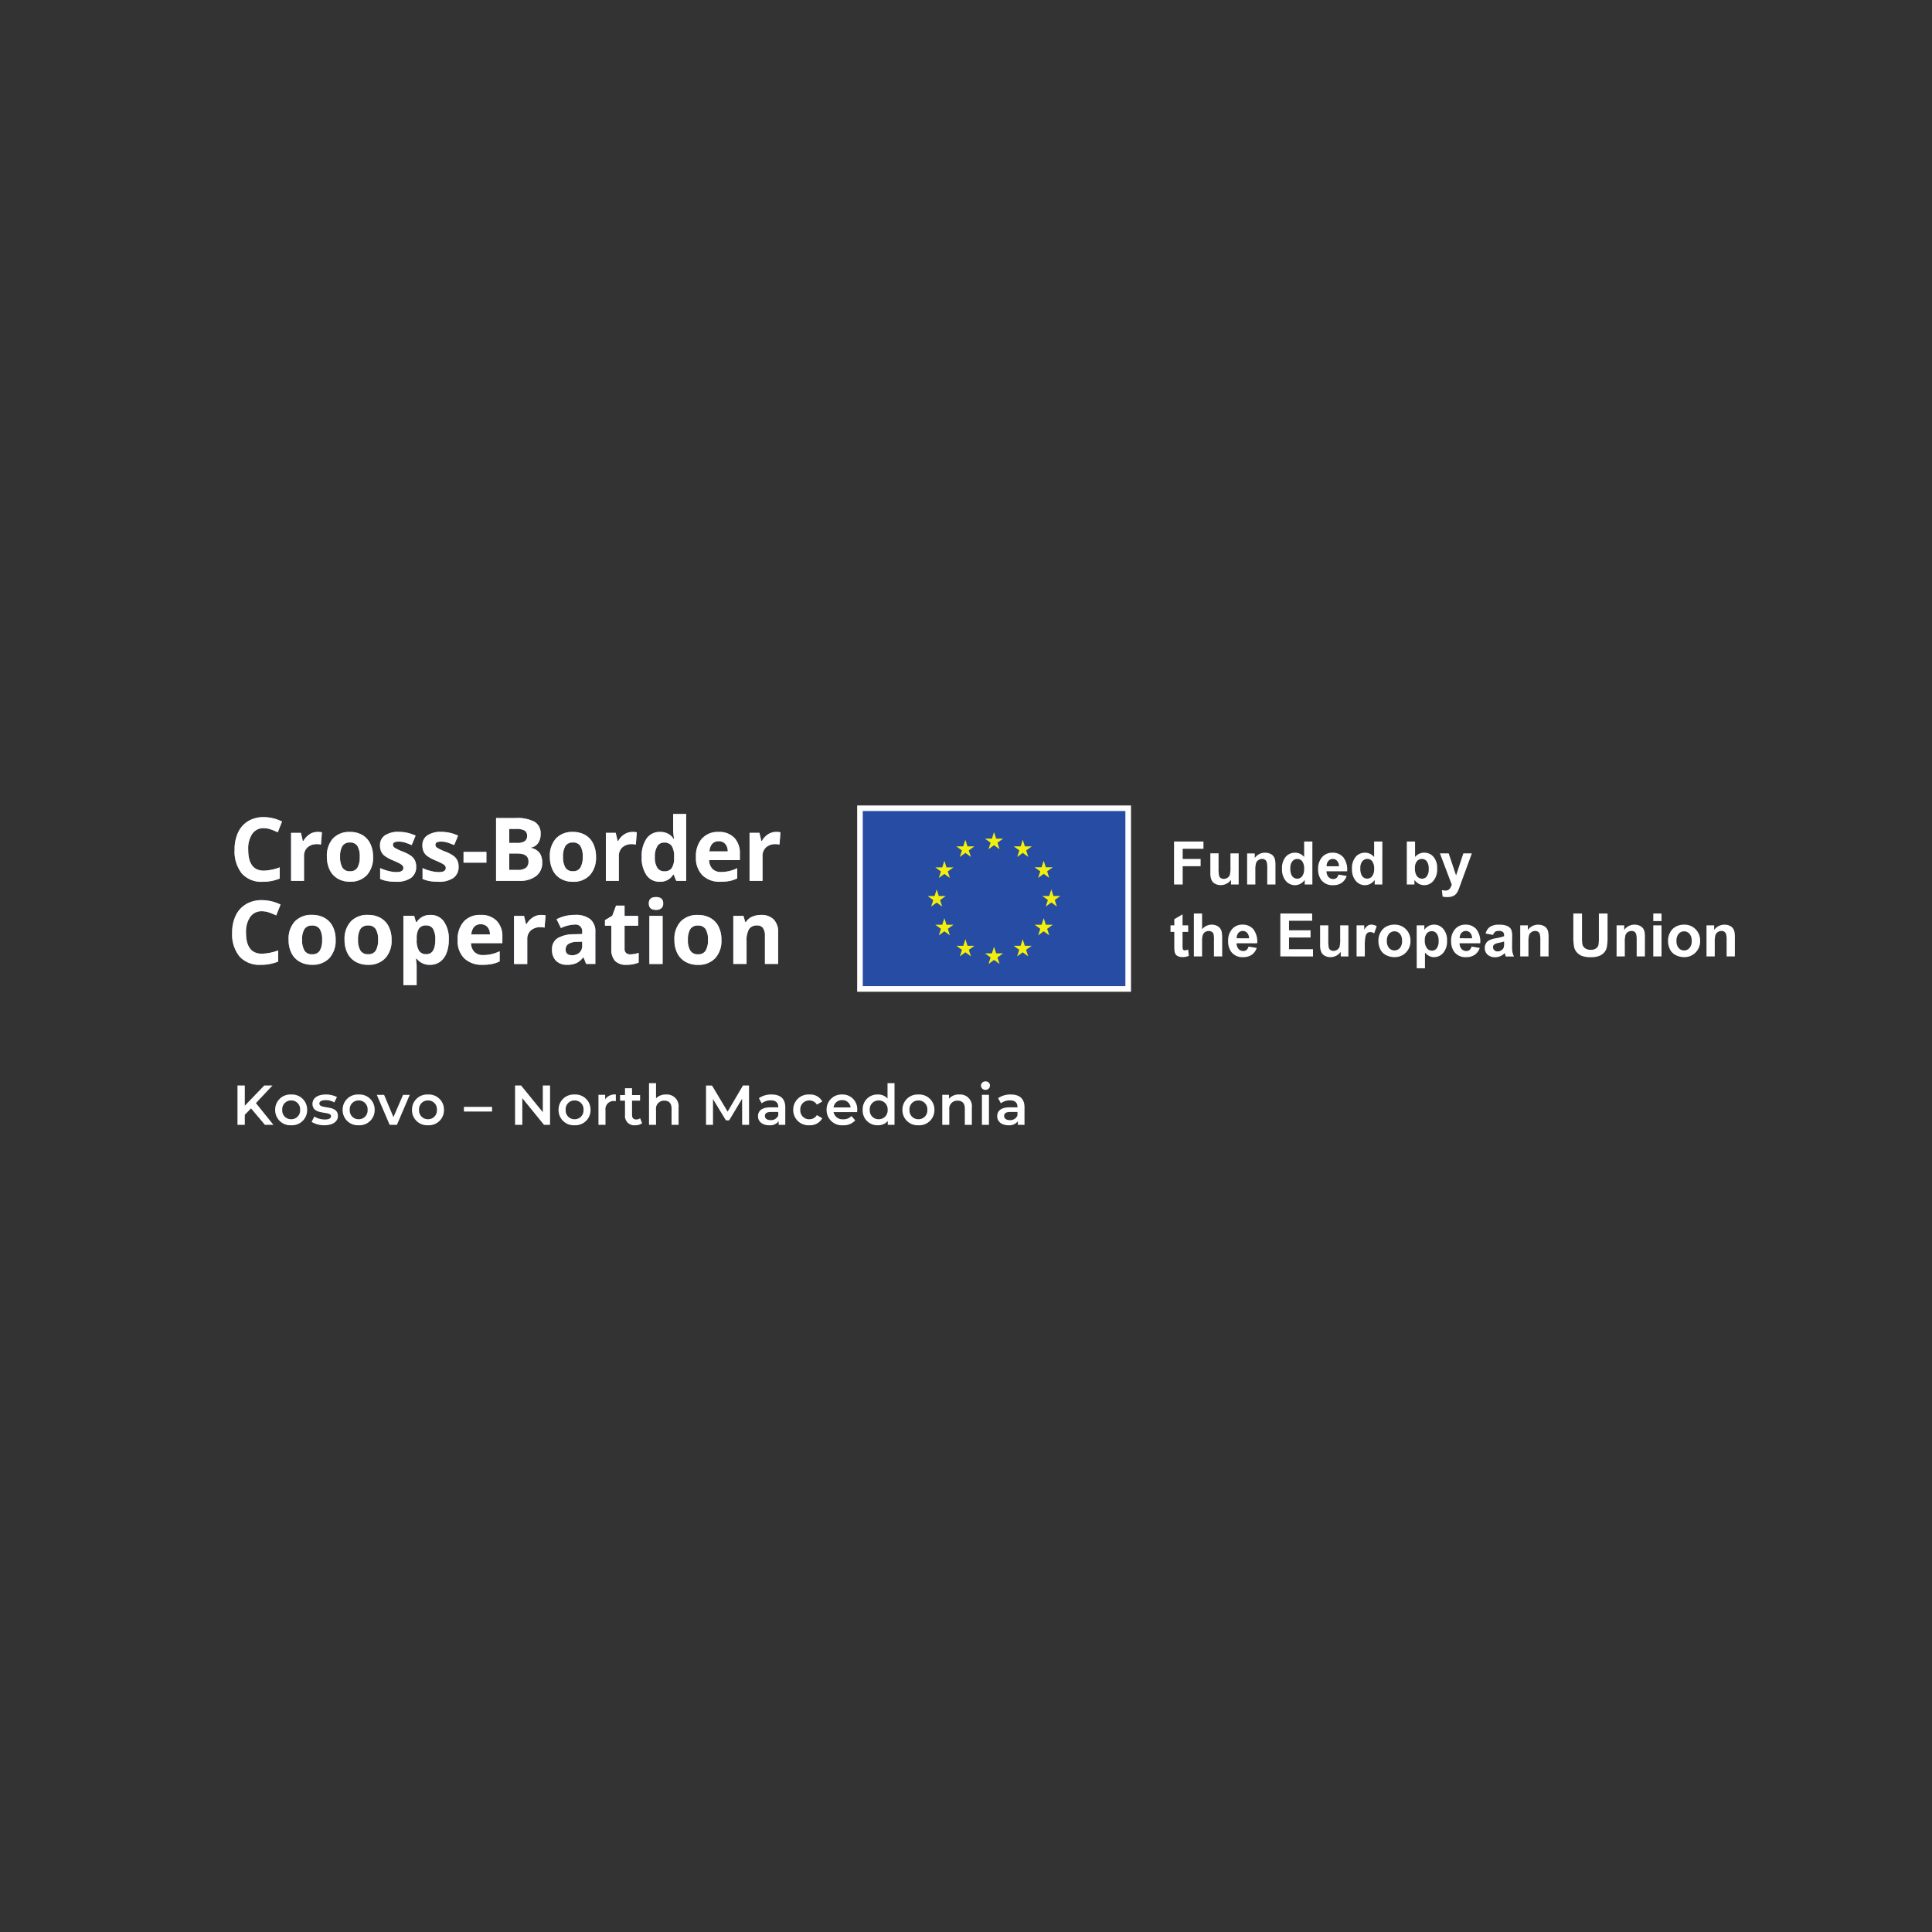 <svg xmlns="http://www.w3.org/2000/svg" xmlns:xlink="http://www.w3.org/1999/xlink" width="204.108" height="204.108" viewBox="0 0 204.108 204.108"><rect x="0" y="0" width="204.108" height="204.108" fill="#333333" stroke="none"/><defs><clipPath id="a"><path d="M0-204.108H204.108V0H0Z" transform="translate(-124.932 106.348)"></path></clipPath><clipPath id="b"><path d="M0-204.108H204.108V0H0Z" transform="translate(-124.947 110.666)"></path></clipPath><clipPath id="c"><path d="M0-204.108H204.108V0H0Z" transform="translate(0 0)"></path></clipPath><clipPath id="e"><path d="M0-204.108H204.108V0H0Z" transform="translate(-110.039 112.479)"></path></clipPath><clipPath id="f"><path d="M0-204.108H204.108V0H0Z" transform="translate(-104.791 115.506)"></path></clipPath><clipPath id="g"><path d="M0-204.108H204.108V0H0Z" transform="translate(-97.998 109.445)"></path></clipPath><clipPath id="h"><path d="M0-204.108H204.108V0H0Z" transform="translate(-100.355 105.292)"></path></clipPath><clipPath id="i"><path d="M0-204.108H204.108V0H0Z" transform="translate(-100.132 112.043)"></path></clipPath><clipPath id="j"><path d="M0-204.108H204.108V0H0Z" transform="translate(-101.761 114.692)"></path></clipPath><clipPath id="k"><path d="M0-204.108H204.108V0H0Z" transform="translate(-102.576 103.071)"></path></clipPath><clipPath id="l"><path d="M0-204.108H204.108V0H0Z" transform="translate(-105.602 102.267)"></path></clipPath><clipPath id="m"><path d="M0-204.108H204.108V0H0Z" transform="translate(-108.628 103.071)"></path></clipPath><clipPath id="n"><path d="M0-204.108H204.108V0H0Z" transform="translate(-108.413 114.264)"></path></clipPath><clipPath id="o"><path d="M0-204.108H204.108V0H0Z" transform="translate(-110.849 105.292)"></path></clipPath><clipPath id="p"><path d="M0-204.108H204.108V0H0Z" transform="translate(-111.652 108.336)"></path></clipPath><clipPath id="q"><path d="M0-204.108H204.108V0H0Z" transform="translate(-82.458 116.179)"></path></clipPath><clipPath id="r"><path d="M0-204.108H204.108V0H0Z" transform="translate(-71.116 118.115)" fill="none"></path></clipPath><clipPath id="s"><path d="M0-204.108H204.108V0H0Z" transform="translate(-27.989 85.27)"></path></clipPath></defs><g transform="translate(1072.45 -265.619)"><g transform="translate(-1072.45 265.618)"><g transform="translate(124.932 97.76)" clip-path="url(#a)"><path d="M0,0V-1.16l-.873.507V0h-.4V.693h.4V2.126a4.241,4.241,0,0,0,.028.613.793.793,0,0,0,.123.338.607.607,0,0,0,.277.2,1.068,1.068,0,0,0,.424.079,1.736,1.736,0,0,0,.686-.13L.591,2.556a1.148,1.148,0,0,1-.351.083A.249.249,0,0,1,.094,2.6a.192.192,0,0,1-.077-.11A3.335,3.335,0,0,1,0,2.018V.693H.594V0ZM1.194-1.25V3.285h.87V1.641a1.865,1.865,0,0,1,.079-.627A.607.607,0,0,1,2.391.7a.735.735,0,0,1,.387-.1.557.557,0,0,1,.314.082.43.43,0,0,1,.175.221,2.534,2.534,0,0,1,.049.656V3.285h.87V1.359A3.458,3.458,0,0,0,4.142.706,1.016,1.016,0,0,0,3.974.323.884.884,0,0,0,3.611.037,1.3,1.3,0,0,0,2.064.418V-1.25ZM6.761,2.6a.538.538,0,0,1-.344.111.657.657,0,0,1-.5-.215.878.878,0,0,1-.21-.6H7.885A2.154,2.154,0,0,0,7.479.41,1.461,1.461,0,0,0,6.322-.075a1.407,1.407,0,0,0-1.08.463,1.815,1.815,0,0,0-.427,1.279A1.884,1.884,0,0,0,5.14,2.8a1.469,1.469,0,0,0,1.269.559,1.548,1.548,0,0,0,.9-.249,1.415,1.415,0,0,0,.528-.725l-.867-.145a.684.684,0,0,1-.21.359M5.722,1.362A.8.8,0,0,1,5.9.8a.606.606,0,0,1,.47-.207.6.6,0,0,1,.452.2.842.842,0,0,1,.2.575Zm8.059,1.924V2.522H11.246V1.287h2.277V.522H11.246V-.483h2.448V-1.25H10.331V3.285Zm3.74,0V0h-.869V1.386a3.593,3.593,0,0,1-.065.887.619.619,0,0,1-.242.3.68.68,0,0,1-.4.123.542.542,0,0,1-.323-.092.465.465,0,0,1-.175-.248A4.161,4.161,0,0,1,15.4,1.51V0h-.869V2.08a1.82,1.82,0,0,0,.117.727.868.868,0,0,0,.38.408,1.209,1.209,0,0,0,.594.145,1.342,1.342,0,0,0,.618-.151,1.271,1.271,0,0,0,.472-.415v.491Zm1.734-1.014a5.215,5.215,0,0,1,.072-1.1.7.7,0,0,1,.2-.365.487.487,0,0,1,.31-.1.768.768,0,0,1,.408.142L20.514.09a1.1,1.1,0,0,0-.572-.165.682.682,0,0,0-.376.106,1.393,1.393,0,0,0-.373.437V0h-.808V3.285h.87Zm1.646.286a1.392,1.392,0,0,0,.622.6,1.9,1.9,0,0,0,.862.2A1.629,1.629,0,0,0,23.6,2.87a1.7,1.7,0,0,0,.48-1.236A1.675,1.675,0,0,0,23.6.41,1.643,1.643,0,0,0,22.38-.075a1.8,1.8,0,0,0-.874.214,1.462,1.462,0,0,0-.6.618,1.783,1.783,0,0,0-.214.839,2,2,0,0,0,.214.96m.91-1.663a.758.758,0,0,1,1.144,0,1.084,1.084,0,0,1,.229.742,1.1,1.1,0,0,1-.229.755.758.758,0,0,1-1.144,0,1.086,1.086,0,0,1-.232-.748,1.088,1.088,0,0,1,.232-.749m2.924,3.642h.87V2.881a1.646,1.646,0,0,0,.465.37,1.1,1.1,0,0,0,.494.108,1.254,1.254,0,0,0,.975-.456,1.873,1.873,0,0,0,.4-1.279,1.814,1.814,0,0,0-.4-1.25,1.25,1.25,0,0,0-.972-.449,1.18,1.18,0,0,0-.6.155,1.21,1.21,0,0,0-.427.4V0h-.811ZM25.8.859a.666.666,0,0,1,.529-.246.64.64,0,0,1,.514.251,1.19,1.19,0,0,1,.207.768,1.255,1.255,0,0,1-.2.8.626.626,0,0,1-.5.242.669.669,0,0,1-.535-.265,1.265,1.265,0,0,1-.22-.818A1.1,1.1,0,0,1,25.8.859M30.323,2.6a.538.538,0,0,1-.344.111.66.66,0,0,1-.5-.215.878.878,0,0,1-.21-.6h2.179A2.14,2.14,0,0,0,31.041.41a1.46,1.46,0,0,0-1.158-.484A1.409,1.409,0,0,0,28.8.389a1.815,1.815,0,0,0-.427,1.279A1.884,1.884,0,0,0,28.7,2.8a1.47,1.47,0,0,0,1.269.559,1.546,1.546,0,0,0,.9-.249,1.416,1.416,0,0,0,.528-.725l-.866-.145a.694.694,0,0,1-.211.359M29.283,1.362A.8.8,0,0,1,29.466.8a.6.6,0,0,1,.47-.207.593.593,0,0,1,.451.2.835.835,0,0,1,.2.575Zm3.732-.68a.622.622,0,0,1,.362-.09A.748.748,0,0,1,33.845.7a.456.456,0,0,1,.124.358v.087a4.755,4.755,0,0,1-.845.213,2.892,2.892,0,0,0-.691.2.863.863,0,0,0-.373.335.929.929,0,0,0-.132.5.918.918,0,0,0,.292.7,1.123,1.123,0,0,0,.8.275,1.351,1.351,0,0,0,.542-.108,1.561,1.561,0,0,0,.476-.324c.006.016.017.051.031.1.032.114.06.2.083.256h.86a1.867,1.867,0,0,1-.156-.441,3.5,3.5,0,0,1-.041-.638l.008-1.015a1.8,1.8,0,0,0-.116-.779.866.866,0,0,0-.4-.349,2.086,2.086,0,0,0-.866-.138,1.672,1.672,0,0,0-.966.23,1.231,1.231,0,0,0-.458.705l.79.142a.638.638,0,0,1,.21-.321m.953,1.2a1.728,1.728,0,0,1-.034.424.541.541,0,0,1-.208.287.745.745,0,0,1-.448.155.473.473,0,0,1-.347-.132A.425.425,0,0,1,32.8,2.3a.362.362,0,0,1,.17-.307,1.623,1.623,0,0,1,.473-.152,5.423,5.423,0,0,0,.529-.132Zm4.7-.638A2.689,2.689,0,0,0,38.62.659a.936.936,0,0,0-.17-.365A.873.873,0,0,0,38.089.03a1.3,1.3,0,0,0-.525-.1,1.314,1.314,0,0,0-1.083.558V0h-.808V3.285h.87V1.8a2.879,2.879,0,0,1,.066-.756.625.625,0,0,1,.246-.327.694.694,0,0,1,.406-.124.516.516,0,0,1,.3.086.482.482,0,0,1,.18.244,2.546,2.546,0,0,1,.056.689V3.285h.869Zm2.614-.073a5.453,5.453,0,0,0,.09,1.15,1.247,1.247,0,0,0,.256.5,1.408,1.408,0,0,0,.531.39,2.516,2.516,0,0,0,.986.149,2.336,2.336,0,0,0,.873-.137,1.4,1.4,0,0,0,.534-.37,1.286,1.286,0,0,0,.273-.569A6.132,6.132,0,0,0,44.9,1.132V-1.25h-.917v2.51a5.116,5.116,0,0,1-.04.77.631.631,0,0,1-.238.391.92.92,0,0,1-.589.161.969.969,0,0,1-.6-.169.736.736,0,0,1-.28-.448,5.115,5.115,0,0,1-.034-.758V-1.25h-.917Zm7.565.073A2.69,2.69,0,0,0,48.8.659.953.953,0,0,0,48.63.294.891.891,0,0,0,48.27.03a1.345,1.345,0,0,0-1.61.453V0h-.807V3.285h.869V1.8a2.879,2.879,0,0,1,.066-.756.625.625,0,0,1,.246-.327A.693.693,0,0,1,47.44.591a.517.517,0,0,1,.3.086.484.484,0,0,1,.18.244,2.551,2.551,0,0,1,.056.689V3.285h.869ZM50.6-1.25H49.73v.8H50.6ZM50.6,0H49.73V3.285H50.6Zm.9,2.557a1.392,1.392,0,0,0,.623.6,1.911,1.911,0,0,0,.862.2A1.629,1.629,0,0,0,54.2,2.87a1.7,1.7,0,0,0,.48-1.236A1.67,1.67,0,0,0,54.2.41a1.644,1.644,0,0,0-1.222-.484,1.8,1.8,0,0,0-.874.214,1.462,1.462,0,0,0-.6.618,1.783,1.783,0,0,0-.214.839,2,2,0,0,0,.214.96m.91-1.663a.758.758,0,0,1,1.144,0,1.084,1.084,0,0,1,.23.742,1.1,1.1,0,0,1-.23.755.758.758,0,0,1-1.144,0,1.086,1.086,0,0,1-.232-.748,1.088,1.088,0,0,1,.232-.749m5.937.349A2.689,2.689,0,0,0,58.3.659a.934.934,0,0,0-.17-.365A.883.883,0,0,0,57.771.03a1.3,1.3,0,0,0-.525-.1,1.314,1.314,0,0,0-1.083.558V0h-.808V3.285h.87V1.8a2.817,2.817,0,0,1,.066-.756.618.618,0,0,1,.246-.327.694.694,0,0,1,.406-.124.519.519,0,0,1,.3.086.483.483,0,0,1,.18.244,2.546,2.546,0,0,1,.056.689V3.285h.869Z" fill="#fff"></path></g><g transform="translate(124.947 93.442)" clip-path="url(#b)"><path d="M0,0V-1.928H1.894V-2.7H0V-3.768H2.194v-.767H-.915V0ZM5.913,0V-3.285H5.044V-1.9a3.468,3.468,0,0,1-.066.886.612.612,0,0,1-.241.3.681.681,0,0,1-.4.122.539.539,0,0,1-.323-.092.465.465,0,0,1-.175-.248,4.156,4.156,0,0,1-.048-.849v-1.51h-.87v2.079a1.806,1.806,0,0,0,.118.727.854.854,0,0,0,.38.408,1.206,1.206,0,0,0,.594.146,1.315,1.315,0,0,0,.617-.152A1.258,1.258,0,0,0,5.1-.491V0ZM9.8-2.042a2.681,2.681,0,0,0-.048-.584.961.961,0,0,0-.17-.366.882.882,0,0,0-.36-.265,1.3,1.3,0,0,0-.525-.1A1.319,1.319,0,0,0,7.614-2.8v-.482H6.807V0h.869V-1.488a2.793,2.793,0,0,1,.068-.755.619.619,0,0,1,.245-.328A.7.7,0,0,1,8.395-2.7a.515.515,0,0,1,.3.087.474.474,0,0,1,.182.242,2.6,2.6,0,0,1,.056.689V0H9.8Zm3.9-2.494h-.869V-2.9a1.231,1.231,0,0,0-.953-.458,1.284,1.284,0,0,0-.993.434,1.837,1.837,0,0,0-.393,1.27,1.859,1.859,0,0,0,.4,1.274,1.254,1.254,0,0,0,.97.456,1.228,1.228,0,0,0,.553-.138,1.3,1.3,0,0,0,.475-.42V0H13.7ZM11.587-2.449a.651.651,0,0,1,.518-.246.646.646,0,0,1,.523.249,1.288,1.288,0,0,1,.2.815,1.186,1.186,0,0,1-.21.763.641.641,0,0,1-.511.255.655.655,0,0,1-.587-.341,1.5,1.5,0,0,1-.146-.76,1.109,1.109,0,0,1,.21-.735M16.248-.687a.53.53,0,0,1-.344.111.661.661,0,0,1-.5-.214.882.882,0,0,1-.21-.6h2.177a2.144,2.144,0,0,0-.4-1.483,1.457,1.457,0,0,0-1.158-.484,1.406,1.406,0,0,0-1.08.462,1.816,1.816,0,0,0-.427,1.28,1.886,1.886,0,0,0,.324,1.132A1.473,1.473,0,0,0,15.9.075a1.551,1.551,0,0,0,.9-.249A1.419,1.419,0,0,0,17.324-.9l-.866-.146a.677.677,0,0,1-.21.359M15.209-1.925a.8.8,0,0,1,.182-.563.6.6,0,0,1,.47-.207.6.6,0,0,1,.452.2.833.833,0,0,1,.194.573Zm5.885-2.611h-.87V-2.9a1.228,1.228,0,0,0-.952-.458,1.284,1.284,0,0,0-.994.434,1.837,1.837,0,0,0-.393,1.27,1.86,1.86,0,0,0,.4,1.274,1.252,1.252,0,0,0,.97.456,1.222,1.222,0,0,0,.552-.138,1.286,1.286,0,0,0,.475-.42V0h.808ZM18.982-2.449A.653.653,0,0,1,19.5-2.7a.648.648,0,0,1,.524.249,1.3,1.3,0,0,1,.2.815,1.178,1.178,0,0,1-.211.763.637.637,0,0,1-.51.255.659.659,0,0,1-.589-.341,1.5,1.5,0,0,1-.145-.76,1.109,1.109,0,0,1,.208-.735M24.483,0V-.483a1.323,1.323,0,0,0,.472.417,1.21,1.21,0,0,0,.555.141,1.25,1.25,0,0,0,.973-.455,1.9,1.9,0,0,0,.4-1.3,1.8,1.8,0,0,0-.393-1.249A1.284,1.284,0,0,0,25.5-3.36a1.228,1.228,0,0,0-.952.458V-4.536h-.87V0Zm.263-2.452a.655.655,0,0,1,.52-.244.646.646,0,0,1,.522.249,1.281,1.281,0,0,1,.2.813,1.208,1.208,0,0,1-.2.775.613.613,0,0,1-.49.246.688.688,0,0,1-.6-.346,1.389,1.389,0,0,1-.162-.755,1.107,1.107,0,0,1,.208-.738M28.421.01A1.235,1.235,0,0,1,28.2.462a.544.544,0,0,1-.449.179A1.917,1.917,0,0,1,27.382.6l.077.682a2.284,2.284,0,0,0,.491.052,1.713,1.713,0,0,0,.444-.052,1.024,1.024,0,0,0,.331-.148.968.968,0,0,0,.239-.245,2.355,2.355,0,0,0,.217-.439l.208-.573,1.16-3.161h-.9L28.882-.953,28.1-3.285h-.925Z" fill="#fff"></path></g><g transform="translate(0 204.108)" clip-path="url(#c)"><path d="M90.852-118.714h28.337v19.09H90.852Z" fill="#264ca4"></path></g><g transform="translate(0 204.108)" clip-path="url(#c)"><path d="M118.893-99.923H91.148v-18.5h27.744Zm.594-19.089H90.556v19.683h28.931v-19.683Z" fill="#fff"></path></g><g transform="translate(110.039 91.629)" clip-path="url(#e)"><path d="M0,0,.224-.7.449,0h.732L.587.425l.222.691L.224.689l-.585.428L-.14.425-.734,0Z" fill="#f3ef0d"></path></g><g transform="translate(104.792 88.602)" clip-path="url(#f)"><path d="M0,0,.224-.7.448,0h.734L.587.427l.222.69L.224.69l-.586.427L-.14.427-.734,0Z" fill="#f3ef0d"></path></g><g transform="translate(97.999 94.663)" clip-path="url(#g)"><path d="M0,0H.734L.958-.7l.225.7h.731L1.319.427l.224.691L.958.691l-.586.427L.594.427Z" fill="#f3ef0d"></path></g><g transform="translate(100.355 98.816)" clip-path="url(#h)"><path d="M0,0-.586-.428-1.17,0l.222-.69-.594-.428H-.81l.224-.7.225.7H.372L-.222-.69Z" fill="#f3ef0d"></path></g><g transform="translate(100.132 92.065)" clip-path="url(#i)"><path d="M0,0,.222.69-.362.263-.948.69-.724,0l-.594-.427h.731l.225-.7.224.7H.594Z" fill="#f3ef0d"></path></g><g transform="translate(101.761 89.416)" clip-path="url(#j)"><path d="M0,0,.224-.7.449,0h.732L.587.427l.222.691L.225.69l-.586.428L-.138.427-.732,0Z" fill="#f3ef0d"></path></g><g transform="translate(102.576 101.037)" clip-path="url(#k)"><path d="M0,0-.586-.427-1.17,0l.222-.691-.594-.427h.734l.222-.7.225.7H.372l-.594.427Z" fill="#f3ef0d"></path></g><g transform="translate(105.602 101.841)" clip-path="url(#l)"><path d="M0,0-.586-.427-1.17,0l.221-.69-.594-.428H-.81l.224-.7.224.7H.372l-.6.428Z" fill="#f3ef0d"></path></g><g transform="translate(108.628 101.037)" clip-path="url(#m)"><path d="M0,0-.586-.427-1.172,0l.223-.691-.593-.427H-.81l.224-.7.224.7H.372l-.6.427Z" fill="#f3ef0d"></path></g><g transform="translate(108.413 89.844)" clip-path="url(#n)"><path d="M0,0,.222.691-.362.262l-.586.43L-.725,0l-.593-.428h.731l.225-.7.224.7H.594Z" fill="#f3ef0d"></path></g><g transform="translate(110.849 98.816)" clip-path="url(#o)"><path d="M0,0-.586-.428-1.172,0l.224-.69-.594-.428H-.81l.224-.7.225.7H.372L-.222-.69Z" fill="#f3ef0d"></path></g><g transform="translate(111.653 95.772)" clip-path="url(#p)"><path d="M0,0-.586-.428-1.17,0l.222-.691-.594-.425h.734l.222-.7.225.7H.372l-.594.425Z" fill="#f3ef0d"></path></g><g transform="translate(82.458 87.929)" clip-path="url(#q)"><path d="M0,0A2.226,2.226,0,0,0-.463-.041a1.545,1.545,0,0,0-.866.262,1.9,1.9,0,0,0-.632.687h-.068l-.2-.853H-3.27v5.08H-1.9V2.549A1.239,1.239,0,0,1-1.532,1.6,1.443,1.443,0,0,1-.508,1.255,1.532,1.532,0,0,1-.1,1.3ZM-3.005,8.923a1.471,1.471,0,0,0-.645.556h-.079l-.187-.649h-1.07v5.08h1.4V11.52a2.388,2.388,0,0,1,.262-1.289.949.949,0,0,1,.849-.389.717.717,0,0,1,.628.276,1.4,1.4,0,0,1,.2.824v2.967h1.4V10.6A1.911,1.911,0,0,0-.714,9.213a1.808,1.808,0,0,0-1.358-.479,2.215,2.215,0,0,0-.934.189M-7.537,2.94h3.243V2.267A2.333,2.333,0,0,0-4.888.573,2.2,2.2,0,0,0-6.547-.041a2.238,2.238,0,0,0-1.748.7,2.834,2.834,0,0,0-.632,1.974,2.585,2.585,0,0,0,.683,1.918,2.584,2.584,0,0,0,1.9.677,4.789,4.789,0,0,0,1-.089,3.222,3.222,0,0,0,.77-.27V3.794a4.252,4.252,0,0,1-.846.3,3.666,3.666,0,0,1-.859.1,1.21,1.21,0,0,1-.908-.331,1.335,1.335,0,0,1-.346-.922m.031-.922a1.3,1.3,0,0,1,.283-.793.866.866,0,0,1,.684-.28.894.894,0,0,1,.693.28,1.163,1.163,0,0,1,.265.793Zm-3.511,3.117h1.052V-1.936h-1.376V-.308A5.719,5.719,0,0,0-11.238.7h-.045a1.634,1.634,0,0,0-1.448-.745,1.668,1.668,0,0,0-1.42.7A3.222,3.222,0,0,0-14.666,2.6a3.215,3.215,0,0,0,.507,1.926,1.627,1.627,0,0,0,1.391.7,1.567,1.567,0,0,0,1.427-.751h.058Zm-.23-2.372a1.815,1.815,0,0,1-.268,1.049.928.928,0,0,1-.772.31.836.836,0,0,1-.734-.376,2,2,0,0,1-.256-1.124,2.108,2.108,0,0,1,.255-1.144.8.8,0,0,1,.713-.393.924.924,0,0,1,.813.355,2.1,2.1,0,0,1,.249,1.172ZM-16.27,14a3.166,3.166,0,0,0,1.286-.232V12.738a3.08,3.08,0,0,1-.882.159.668.668,0,0,1-.442-.141.536.536,0,0,1-.168-.437V9.87h1.436V8.83h-1.436V7.748h-.9l-.4,1.072-.77.463V9.87h.67V12.32a1.811,1.811,0,0,0,.383,1.26A1.58,1.58,0,0,0-16.27,14m.986-12.7.1-1.3a2.226,2.226,0,0,0-.463-.041,1.54,1.54,0,0,0-.865.262,1.879,1.879,0,0,0-.632.687h-.068l-.2-.853h-1.039v5.08h1.372V2.549a1.235,1.235,0,0,1,.368-.953,1.439,1.439,0,0,1,1.022-.341,1.533,1.533,0,0,1,.406.045M-20.14,4.526a2.754,2.754,0,0,0,.648-1.941,3.1,3.1,0,0,0-.3-1.4A2.118,2.118,0,0,0-20.64.277a2.51,2.51,0,0,0-1.277-.318,2.346,2.346,0,0,0-1.808.69,2.732,2.732,0,0,0-.644,1.936,3.109,3.109,0,0,0,.3,1.4,2.125,2.125,0,0,0,.849.92,2.5,2.5,0,0,0,1.279.321,2.339,2.339,0,0,0,1.8-.7M-20.9,2.586a2.175,2.175,0,0,1-.241,1.142.86.86,0,0,1-.79.384.876.876,0,0,1-.8-.386,2.152,2.152,0,0,1-.245-1.141,2.112,2.112,0,0,1,.244-1.134.87.87,0,0,1,.791-.375.875.875,0,0,1,.8.377A2.126,2.126,0,0,1-20.9,2.586m-4.028,7.489.106-1.3a2.313,2.313,0,0,0-.473-.041A1.6,1.6,0,0,0-26.174,9a1.914,1.914,0,0,0-.645.687h-.069l-.206-.853h-1.06v5.08h1.4V11.324a1.224,1.224,0,0,1,.373-.953,1.492,1.492,0,0,1,1.045-.341,1.585,1.585,0,0,1,.413.045m-1.431-8.421V1.608a1.1,1.1,0,0,0,.735-.459,1.62,1.62,0,0,0,.276-.976,1.4,1.4,0,0,0-.632-1.28,3.913,3.913,0,0,0-2.031-.4h-2.046V5.135h2.46a2.792,2.792,0,0,0,1.766-.508,1.7,1.7,0,0,0,.649-1.418,1.727,1.727,0,0,0-.276-1.027,1.447,1.447,0,0,0-.9-.528M-26.772.359a.664.664,0,0,1-.255.586,1.467,1.467,0,0,1-.821.177h-.81V-.355h.734a1.77,1.77,0,0,1,.875.166.589.589,0,0,1,.277.548m.148,2.708a.825.825,0,0,1-.275.682,1.341,1.341,0,0,1-.851.222h-.908V2.241h.863q1.17,0,1.17.827m-6.854.141h2.415V2.072h-2.415Zm-2.788-1.567a.391.391,0,0,1-.2-.323c0-.221.2-.332.607-.332a2.222,2.222,0,0,1,.67.1,7.5,7.5,0,0,1,.706.269l.414-1a4.148,4.148,0,0,0-1.767-.4,2.513,2.513,0,0,0-1.473.37,1.21,1.21,0,0,0-.52,1.048,1.582,1.582,0,0,0,.124.665,1.269,1.269,0,0,0,.4.48,4.038,4.038,0,0,0,.852.453q.406.173.648.3a1.407,1.407,0,0,1,.342.232.363.363,0,0,1,.1.265q0,.437-.746.437a3.456,3.456,0,0,1-.843-.122,4.74,4.74,0,0,1-.862-.3V4.93a3.448,3.448,0,0,0,.725.22,4.921,4.921,0,0,0,.935.076,2.633,2.633,0,0,0,1.608-.41,1.4,1.4,0,0,0,.538-1.19,1.493,1.493,0,0,0-.131-.651,1.342,1.342,0,0,0-.4-.482,4.04,4.04,0,0,0-.865-.449,5.34,5.34,0,0,1-.856-.4m-.715,7.093a1.622,1.622,0,0,0-1.455.755H-38.5l-.2-.659h-1.138v7.316h1.4V14.087c0-.066-.025-.313-.073-.737h.073A1.707,1.707,0,0,0-37.019,14a1.778,1.778,0,0,0,1.046-.314,1.992,1.992,0,0,0,.686-.913,3.787,3.787,0,0,0,.241-1.414A3.193,3.193,0,0,0-35.56,9.43a1.671,1.671,0,0,0-1.422-.7m-.451,1.108a.793.793,0,0,1,.728.376,2.167,2.167,0,0,1,.231,1.124q0,1.536-.941,1.536a.878.878,0,0,1-.777-.355,2.126,2.126,0,0,1-.245-1.172V11.2a1.791,1.791,0,0,1,.248-1.042.885.885,0,0,1,.756-.317m-3.322-8.2a.394.394,0,0,1-.2-.323q0-.332.608-.332a2.213,2.213,0,0,1,.669.1,7.518,7.518,0,0,1,.707.269l.414-1a4.152,4.152,0,0,0-1.767-.4,2.518,2.518,0,0,0-1.475.37,1.21,1.21,0,0,0-.52,1.048,1.6,1.6,0,0,0,.124.665,1.283,1.283,0,0,0,.4.48,4.054,4.054,0,0,0,.853.453c.269.116.486.217.648.3a1.362,1.362,0,0,1,.341.232.363.363,0,0,1,.1.265q0,.437-.748.437a3.447,3.447,0,0,1-.842-.122,4.745,4.745,0,0,1-.862-.3V4.93a3.461,3.461,0,0,0,.724.22,4.936,4.936,0,0,0,.936.076,2.635,2.635,0,0,0,1.608-.41,1.4,1.4,0,0,0,.537-1.19,1.513,1.513,0,0,0-.13-.651,1.331,1.331,0,0,0-.405-.482,4.021,4.021,0,0,0-.863-.449,5.431,5.431,0,0,1-.858-.4M-43.7,4.526a2.748,2.748,0,0,0,.648-1.941,3.083,3.083,0,0,0-.3-1.4A2.115,2.115,0,0,0-44.2.277a2.515,2.515,0,0,0-1.279-.318,2.351,2.351,0,0,0-1.808.69,2.738,2.738,0,0,0-.644,1.936,3.129,3.129,0,0,0,.3,1.4,2.128,2.128,0,0,0,.851.92,2.5,2.5,0,0,0,1.277.321,2.339,2.339,0,0,0,1.8-.7m-.756-1.941a2.19,2.19,0,0,1-.239,1.142.86.86,0,0,1-.79.384.873.873,0,0,1-.8-.386,2.152,2.152,0,0,1-.245-1.141,2.114,2.114,0,0,1,.242-1.134.872.872,0,0,1,.793-.375.874.874,0,0,1,.8.377,2.113,2.113,0,0,1,.242,1.131m-3.712,6.467a2.605,2.605,0,0,0-1.3-.318,2.426,2.426,0,0,0-1.845.691,2.7,2.7,0,0,0-.656,1.935,3.073,3.073,0,0,0,.3,1.4,2.14,2.14,0,0,0,.867.92A2.591,2.591,0,0,0-49.5,14a2.412,2.412,0,0,0,1.841-.7A2.719,2.719,0,0,0-47,11.36a3.047,3.047,0,0,0-.3-1.4,2.148,2.148,0,0,0-.867-.913m-.262,2.308a2.154,2.154,0,0,1-.245,1.144.886.886,0,0,1-.806.383.9.9,0,0,1-.815-.386,2.122,2.122,0,0,1-.249-1.141,2.07,2.07,0,0,1,.248-1.134.9.9,0,0,1,.807-.375.9.9,0,0,1,.813.377,2.082,2.082,0,0,1,.248,1.131M-48.544,1.3l.1-1.3A2.235,2.235,0,0,0-48.9-.041a1.541,1.541,0,0,0-.866.262A1.891,1.891,0,0,0-50.4.908h-.068l-.2-.853h-1.039v5.08h1.373V2.549a1.234,1.234,0,0,1,.366-.953,1.441,1.441,0,0,1,1.024-.341,1.529,1.529,0,0,1,.4.045M-53.113.008l.451-1.145A4.4,4.4,0,0,0-54.588-1.6a3.145,3.145,0,0,0-1.639.415A2.722,2.722,0,0,0-57.3.007a4.15,4.15,0,0,0-.373,1.815,3.744,3.744,0,0,0,.761,2.524,2.74,2.74,0,0,0,2.2.88,4.623,4.623,0,0,0,1.808-.341V3.7a5.2,5.2,0,0,1-1.679.349q-1.65,0-1.651-2.222A2.8,2.8,0,0,1-55.807.166a1.414,1.414,0,0,1,1.218-.6,2.207,2.207,0,0,1,.734.131,7.457,7.457,0,0,1,.742.308m-4.433,8.773a4.1,4.1,0,0,0-.38,1.815,3.7,3.7,0,0,0,.775,2.524,2.829,2.829,0,0,0,2.241.88,4.806,4.806,0,0,0,1.845-.341V12.479a5.4,5.4,0,0,1-1.713.349q-1.683,0-1.684-2.222a2.763,2.763,0,0,1,.441-1.665,1.455,1.455,0,0,1,1.243-.6,2.288,2.288,0,0,1,.748.131,7.715,7.715,0,0,1,.758.31l.459-1.146a4.562,4.562,0,0,0-1.965-.468,3.276,3.276,0,0,0-1.673.415,2.75,2.75,0,0,0-1.094,1.2m12.142.644a2.7,2.7,0,0,0-.656,1.935,3.072,3.072,0,0,0,.3,1.4,2.14,2.14,0,0,0,.867.92,2.591,2.591,0,0,0,1.3.321,2.412,2.412,0,0,0,1.841-.7,2.719,2.719,0,0,0,.66-1.941,3.046,3.046,0,0,0-.3-1.4,2.147,2.147,0,0,0-.867-.913,2.605,2.605,0,0,0-1.3-.318,2.426,2.426,0,0,0-1.845.691m.772,1.935a2.07,2.07,0,0,1,.248-1.134.9.9,0,0,1,.807-.375.9.9,0,0,1,.813.377,2.082,2.082,0,0,1,.248,1.131,2.153,2.153,0,0,1-.245,1.144.886.886,0,0,1-.805.383.9.9,0,0,1-.815-.386,2.123,2.123,0,0,1-.249-1.141m11.166-1.929a2.807,2.807,0,0,0-.645,1.974,2.546,2.546,0,0,0,.7,1.918A2.665,2.665,0,0,0-31.476,14a4.983,4.983,0,0,0,1.018-.089,3.324,3.324,0,0,0,.786-.27V12.569a4.487,4.487,0,0,1-.863.306,3.9,3.9,0,0,1-.876.094,1.253,1.253,0,0,1-.928-.331,1.332,1.332,0,0,1-.353-.922h3.309v-.673a2.3,2.3,0,0,0-.606-1.694,2.271,2.271,0,0,0-1.694-.614,2.307,2.307,0,0,0-1.783.7m.806,1.362A1.285,1.285,0,0,1-32.372,10a.892.892,0,0,1,.7-.28.921.921,0,0,1,.707.28,1.15,1.15,0,0,1,.27.793Zm8.526,1.6a1.6,1.6,0,0,0,.425,1.191A1.585,1.585,0,0,0-22.546,14a2.386,2.386,0,0,0,.974-.17,2.089,2.089,0,0,0,.728-.611h.037l.27.69h.977V10.524a1.636,1.636,0,0,0-.551-1.353,2.461,2.461,0,0,0-1.583-.445,4.191,4.191,0,0,0-1.964.459l.463.935a3.674,3.674,0,0,1,1.446-.368.694.694,0,0,1,.8.772v.222l-.89.028a3.325,3.325,0,0,0-1.724.425,1.332,1.332,0,0,0-.572,1.191m1.436.01a.681.681,0,0,1,.3-.608,1.732,1.732,0,0,1,.908-.218l.542-.018v.418a.966.966,0,0,1-.291.735,1.078,1.078,0,0,1-.779.277q-.678,0-.679-.586m8.783-4.885q0,.682.762.682a.8.8,0,0,0,.57-.179.659.659,0,0,0,.192-.5c0-.451-.255-.676-.762-.676s-.762.225-.762.676m1.459,1.314h-1.4v5.08h1.4Zm1.9.6a2.7,2.7,0,0,0-.656,1.935,3.073,3.073,0,0,0,.3,1.4,2.133,2.133,0,0,0,.867.92,2.59,2.59,0,0,0,1.3.321,2.41,2.41,0,0,0,1.841-.7,2.713,2.713,0,0,0,.661-1.941,3.029,3.029,0,0,0-.3-1.4A2.131,2.131,0,0,0-7.4,9.052a2.6,2.6,0,0,0-1.3-.318,2.424,2.424,0,0,0-1.845.691m.77,1.935a2.083,2.083,0,0,1,.248-1.134.9.9,0,0,1,.808-.375.9.9,0,0,1,.813.377,2.081,2.081,0,0,1,.248,1.131A2.139,2.139,0,0,1-7.912,12.5a.883.883,0,0,1-.805.383.9.9,0,0,1-.814-.386,2.121,2.121,0,0,1-.251-1.141" fill="#99a1d9"></path></g><g transform="translate(71.116 85.993)" clip-path="url(#r)"><path d="M0,0V1.627A5.727,5.727,0,0,0,.1,2.64H.059A1.634,1.634,0,0,0-1.39,1.9a1.664,1.664,0,0,0-1.418.7A3.221,3.221,0,0,0-3.324,4.54a3.208,3.208,0,0,0,.507,1.927,1.629,1.629,0,0,0,1.391.694A1.564,1.564,0,0,0,0,6.412H.059l.266.658H1.377V0ZM-1.677,5.682a2,2,0,0,1-.256-1.124,2.1,2.1,0,0,1,.255-1.144.8.8,0,0,1,.713-.393.922.922,0,0,1,.813.355A2.089,2.089,0,0,1,.1,4.549V4.7A1.829,1.829,0,0,1-.172,5.749a.927.927,0,0,1-.772.308.836.836,0,0,1-.734-.375M-44.886.748a2.714,2.714,0,0,0-1.073,1.2,4.151,4.151,0,0,0-.373,1.815,3.747,3.747,0,0,0,.76,2.524,2.742,2.742,0,0,0,2.2.879,4.617,4.617,0,0,0,1.807-.341V5.639a5.157,5.157,0,0,1-1.676.351q-1.654,0-1.652-2.222A2.8,2.8,0,0,1-44.464,2.1a1.417,1.417,0,0,1,1.22-.6,2.172,2.172,0,0,1,.732.132,7.244,7.244,0,0,1,.742.308L-41.32.8A4.4,4.4,0,0,0-43.245.332a3.146,3.146,0,0,0-1.641.415M-18.71.427V7.07h2.46a2.777,2.777,0,0,0,1.765-.508,1.7,1.7,0,0,0,.651-1.418,1.738,1.738,0,0,0-.276-1.027,1.459,1.459,0,0,0-.9-.527V3.545a1.108,1.108,0,0,0,.737-.459A1.634,1.634,0,0,0-14,2.108,1.4,1.4,0,0,0-14.633.829a3.911,3.911,0,0,0-2.031-.4Zm1.394,1.155h.734a1.779,1.779,0,0,1,.874.165.592.592,0,0,1,.276.548.666.666,0,0,1-.253.587,1.483,1.483,0,0,1-.821.177h-.81Zm0,2.6h.863q1.17,0,1.169.825a.828.828,0,0,1-.273.683,1.345,1.345,0,0,1-.851.222h-.908ZM10.013,2.156a1.9,1.9,0,0,0-.632.689H9.313l-.2-.855H8.072V7.07h1.37V4.484a1.237,1.237,0,0,1,.368-.952,1.433,1.433,0,0,1,1.024-.342,1.519,1.519,0,0,1,.4.046l.1-1.3a2.251,2.251,0,0,0-.465-.039,1.55,1.55,0,0,0-.865.26m-6.967.437a2.837,2.837,0,0,0-.632,1.974A2.574,2.574,0,0,0,3.1,6.484,2.578,2.578,0,0,0,5,7.161a4.8,4.8,0,0,0,1-.089,3.107,3.107,0,0,0,.77-.27V5.73a4.284,4.284,0,0,1-.846.3,3.766,3.766,0,0,1-.861.1A1.219,1.219,0,0,1,4.15,5.8,1.351,1.351,0,0,1,3.8,4.875H7.047V4.2a2.334,2.334,0,0,0-.593-1.694A2.2,2.2,0,0,0,4.794,1.9a2.236,2.236,0,0,0-1.748.7m1.073.568A.866.866,0,0,1,4.8,2.881.9.9,0,0,1,5.5,3.16a1.169,1.169,0,0,1,.265.793H3.836a1.3,1.3,0,0,1,.283-.793m-9.287-1a1.918,1.918,0,0,0-.632.689h-.068l-.2-.855H-7.109V7.07h1.372V4.484a1.236,1.236,0,0,1,.366-.952A1.438,1.438,0,0,1-4.347,3.19a1.532,1.532,0,0,1,.406.046l.1-1.3A2.238,2.238,0,0,0-4.3,1.9a1.554,1.554,0,0,0-.866.26m-7.215.43a2.729,2.729,0,0,0-.645,1.935,3.109,3.109,0,0,0,.3,1.4,2.109,2.109,0,0,0,.849.92,2.5,2.5,0,0,0,1.277.321,2.342,2.342,0,0,0,1.805-.7,2.749,2.749,0,0,0,.646-1.941,3.1,3.1,0,0,0-.3-1.394A2.122,2.122,0,0,0-9.3,2.212,2.524,2.524,0,0,0-10.575,1.9a2.347,2.347,0,0,0-1.808.69m1,3.076a2.132,2.132,0,0,1-.246-1.141,2.107,2.107,0,0,1,.244-1.132.87.87,0,0,1,.79-.376.874.874,0,0,1,.8.377,2.1,2.1,0,0,1,.242,1.131A2.17,2.17,0,0,1-9.8,5.664a.856.856,0,0,1-.787.384.874.874,0,0,1-.8-.387m-14.584-3.4a1.212,1.212,0,0,0-.52,1.049,1.61,1.61,0,0,0,.124.665,1.28,1.28,0,0,0,.4.479,4.151,4.151,0,0,0,.853.455c.27.114.486.217.648.3a1.446,1.446,0,0,1,.342.231.366.366,0,0,1,.1.266q0,.437-.746.437a3.539,3.539,0,0,1-.845-.122,5,5,0,0,1-.86-.3V6.865a3.379,3.379,0,0,0,.724.221,5.065,5.065,0,0,0,.935.075,2.629,2.629,0,0,0,1.61-.41,1.4,1.4,0,0,0,.537-1.19,1.469,1.469,0,0,0-.131-.649,1.316,1.316,0,0,0-.4-.482,3.872,3.872,0,0,0-.863-.449,5.256,5.256,0,0,1-.858-.406.385.385,0,0,1-.194-.323q0-.332.607-.331a2.222,2.222,0,0,1,.67.1q.328.106.706.268l.414-1a4.146,4.146,0,0,0-1.767-.4,2.521,2.521,0,0,0-1.474.369m-4.487,0a1.212,1.212,0,0,0-.52,1.049,1.586,1.586,0,0,0,.124.665,1.278,1.278,0,0,0,.4.479,4.1,4.1,0,0,0,.852.455c.27.114.487.217.649.3a1.461,1.461,0,0,1,.341.231.366.366,0,0,1,.1.266c0,.292-.248.437-.746.437a3.539,3.539,0,0,1-.844-.122,5.011,5.011,0,0,1-.862-.3V6.865a3.415,3.415,0,0,0,.725.221,5.055,5.055,0,0,0,.935.075,2.621,2.621,0,0,0,1.608-.41,1.4,1.4,0,0,0,.538-1.19,1.488,1.488,0,0,0-.131-.649,1.319,1.319,0,0,0-.406-.482,3.871,3.871,0,0,0-.863-.449,5.229,5.229,0,0,1-.856-.406.387.387,0,0,1-.2-.323q0-.332.608-.331a2.212,2.212,0,0,1,.669.1q.33.106.707.268l.413-1a4.146,4.146,0,0,0-1.767-.4,2.516,2.516,0,0,0-1.473.369m-5.488.321a2.727,2.727,0,0,0-.644,1.935,3.11,3.11,0,0,0,.3,1.4,2.118,2.118,0,0,0,.849.92,2.5,2.5,0,0,0,1.279.321,2.334,2.334,0,0,0,1.8-.7,2.744,2.744,0,0,0,.649-1.941A3.1,3.1,0,0,0-32,3.126a2.118,2.118,0,0,0-.849-.914A2.533,2.533,0,0,0-34.132,1.9a2.348,2.348,0,0,0-1.808.69m1,3.076a2.147,2.147,0,0,1-.244-1.141,2.107,2.107,0,0,1,.242-1.132.872.872,0,0,1,.791-.376.876.876,0,0,1,.8.377,2.129,2.129,0,0,1,.242,1.131,2.184,2.184,0,0,1-.241,1.144.859.859,0,0,1-.79.384.874.874,0,0,1-.8-.387m-3.488-3.505a1.917,1.917,0,0,0-.632.689h-.066l-.2-.855h-1.039V7.07H-39V4.484a1.236,1.236,0,0,1,.366-.952,1.439,1.439,0,0,1,1.025-.342,1.526,1.526,0,0,1,.4.046l.1-1.3a2.262,2.262,0,0,0-.465-.039,1.558,1.558,0,0,0-.866.26m16.292,2.987h2.415V4.008h-2.415ZM-2.573,9.452c0,.453.253.682.76.682a.816.816,0,0,0,.572-.179.662.662,0,0,0,.19-.5q0-.678-.762-.677t-.76.677m-42.535.07a2.725,2.725,0,0,0-1.1,1.194,4.1,4.1,0,0,0-.382,1.815,3.7,3.7,0,0,0,.776,2.525,2.829,2.829,0,0,0,2.239.88,4.8,4.8,0,0,0,1.845-.341V14.415a5.4,5.4,0,0,1-1.711.349q-1.686,0-1.684-2.222a2.752,2.752,0,0,1,.441-1.665,1.452,1.452,0,0,1,1.244-.6,2.312,2.312,0,0,1,.749.132,7.855,7.855,0,0,1,.756.308l.459-1.145a4.541,4.541,0,0,0-1.965-.468,3.254,3.254,0,0,0-1.672.415m39.079.161-.4,1.073-.77.463v.587h.669v2.448a1.816,1.816,0,0,0,.385,1.262,1.578,1.578,0,0,0,1.222.421A3.175,3.175,0,0,0-3.642,15.7V14.673a3.035,3.035,0,0,1-.883.159.666.666,0,0,1-.442-.141.54.54,0,0,1-.166-.437V11.807H-3.7V10.766H-5.133V9.683Zm-6.286,1.436.463.937a3.65,3.65,0,0,1,1.445-.369.7.7,0,0,1,.8.773v.223l-.891.027a3.338,3.338,0,0,0-1.722.425,1.335,1.335,0,0,0-.572,1.193,1.6,1.6,0,0,0,.424,1.191,1.586,1.586,0,0,0,1.165.418,2.366,2.366,0,0,0,.975-.172,2.059,2.059,0,0,0,.727-.611h.037l.272.691h.977V12.46a1.638,1.638,0,0,0-.551-1.353,2.457,2.457,0,0,0-1.584-.446,4.207,4.207,0,0,0-1.963.459m.959,3.218a.683.683,0,0,1,.3-.61,1.746,1.746,0,0,1,.908-.218l.542-.017v.418a.971.971,0,0,1-.292.735,1.086,1.086,0,0,1-.779.277q-.678,0-.679-.586m19.693-3.48a1.465,1.465,0,0,0-.645.556H7.613l-.187-.648H6.355v5.08h1.4V13.455a2.386,2.386,0,0,1,.262-1.287.949.949,0,0,1,.849-.389.719.719,0,0,1,.628.275,1.412,1.412,0,0,1,.2.825v2.967h1.4V12.532a1.909,1.909,0,0,0-.463-1.383,1.806,1.806,0,0,0-1.359-.48,2.213,2.213,0,0,0-.932.189m-7.548.5A2.7,2.7,0,0,0,.134,13.3a3.062,3.062,0,0,0,.3,1.4,2.14,2.14,0,0,0,.867.92,2.6,2.6,0,0,0,1.3.321,2.406,2.406,0,0,0,1.841-.7,2.709,2.709,0,0,0,.66-1.939,3.046,3.046,0,0,0-.3-1.4,2.142,2.142,0,0,0-.867-.914,2.613,2.613,0,0,0-1.3-.318,2.429,2.429,0,0,0-1.846.691m1.022,3.076A2.108,2.108,0,0,1,1.56,13.3a2.088,2.088,0,0,1,.248-1.135.9.9,0,0,1,.808-.375.9.9,0,0,1,.811.377A2.074,2.074,0,0,1,3.676,13.3a2.147,2.147,0,0,1-.245,1.142.883.883,0,0,1-.806.384.893.893,0,0,1-.814-.387m-16.643-3.5a1.9,1.9,0,0,0-.645.687h-.069l-.207-.853h-1.059v5.08h1.4V13.26a1.225,1.225,0,0,1,.373-.955,1.5,1.5,0,0,1,1.045-.341,1.654,1.654,0,0,1,.413.045l.106-1.3a2.21,2.21,0,0,0-.473-.042,1.586,1.586,0,0,0-.883.263m-7.292.435a2.8,2.8,0,0,0-.645,1.974,2.547,2.547,0,0,0,.7,1.917,2.663,2.663,0,0,0,1.938.679,5.08,5.08,0,0,0,1.018-.089,3.409,3.409,0,0,0,.786-.272V14.505a4.445,4.445,0,0,1-.863.3,3.815,3.815,0,0,1-.877.1A1.244,1.244,0,0,1-21,14.573a1.32,1.32,0,0,1-.353-.922h3.309v-.672a2.315,2.315,0,0,0-.606-1.7,2.277,2.277,0,0,0-1.694-.614,2.308,2.308,0,0,0-1.783.7m1.094.567a.9.9,0,0,1,.7-.28.921.921,0,0,1,.706.28,1.147,1.147,0,0,1,.27.793h-1.963a1.3,1.3,0,0,1,.289-.793m-6.067-.51h-.065l-.2-.659h-1.138v7.316h1.4V16.023c0-.068-.024-.313-.073-.737h.073a1.707,1.707,0,0,0,1.418.651,1.766,1.766,0,0,0,1.046-.315,1.986,1.986,0,0,0,.687-.913A3.784,3.784,0,0,0-23.7,13.3a3.192,3.192,0,0,0-.515-1.932,1.668,1.668,0,0,0-1.421-.7,1.624,1.624,0,0,0-1.456.756m.246,3.033a2.117,2.117,0,0,1-.246-1.172v-.149a1.8,1.8,0,0,1,.249-1.044.885.885,0,0,1,.756-.315.8.8,0,0,1,.728.375,2.184,2.184,0,0,1,.231,1.124q0,1.538-.941,1.536a.874.874,0,0,1-.777-.355m-7.212-3.1a2.7,2.7,0,0,0-.656,1.936,3.082,3.082,0,0,0,.3,1.4,2.148,2.148,0,0,0,.867.92,2.6,2.6,0,0,0,1.3.321,2.4,2.4,0,0,0,1.839-.7,2.709,2.709,0,0,0,.661-1.939,3.029,3.029,0,0,0-.3-1.4,2.126,2.126,0,0,0-.868-.914,2.617,2.617,0,0,0-1.3-.318,2.421,2.421,0,0,0-1.845.691m1.021,3.076a2.119,2.119,0,0,1-.251-1.139,2.073,2.073,0,0,1,.249-1.135.9.9,0,0,1,.807-.375.9.9,0,0,1,.812.377,2.087,2.087,0,0,1,.248,1.132,2.148,2.148,0,0,1-.245,1.142.885.885,0,0,1-.807.384.893.893,0,0,1-.814-.387m-6.931-3.076a2.7,2.7,0,0,0-.656,1.936,3.082,3.082,0,0,0,.3,1.4,2.14,2.14,0,0,0,.867.92,2.606,2.606,0,0,0,1.3.321,2.41,2.41,0,0,0,1.841-.7,2.715,2.715,0,0,0,.66-1.939,3.047,3.047,0,0,0-.3-1.4,2.131,2.131,0,0,0-.866-.914,2.622,2.622,0,0,0-1.3-.318,2.424,2.424,0,0,0-1.845.691m1.021,3.076A2.118,2.118,0,0,1-39.2,13.3a2.075,2.075,0,0,1,.249-1.135.9.9,0,0,1,.807-.375.9.9,0,0,1,.813.377,2.088,2.088,0,0,1,.246,1.132,2.15,2.15,0,0,1-.244,1.142.885.885,0,0,1-.807.384.893.893,0,0,1-.814-.387m36.437,1.41h1.4v-5.08h-1.4Z" fill="#fff"></path></g><g transform="translate(27.989 118.838)" clip-path="url(#s)"><path d="M0,0H.9L-.951-2.3.8-4.159H-.072L-2.126-2.026V-4.159H-2.9V0h.773V-1.063l.659-.677ZM2.769.042A1.6,1.6,0,0,0,4.461-1.586,1.6,1.6,0,0,0,2.769-3.208,1.6,1.6,0,0,0,1.081-1.586,1.6,1.6,0,0,0,2.769.042m0-.637a.923.923,0,0,1-.939-.991.923.923,0,0,1,.939-.993.924.924,0,0,1,.945.993.924.924,0,0,1-.945.991M6.274.042c.891,0,1.438-.387,1.438-.982,0-1.241-1.96-.67-1.96-1.313,0-.208.214-.356.665-.356a1.737,1.737,0,0,1,.91.238l.284-.565a2.528,2.528,0,0,0-1.189-.273c-.855,0-1.4.391-1.4.991,0,1.266,1.96.7,1.96,1.3,0,.22-.2.351-.665.351A2.143,2.143,0,0,1,5.216-.879L4.93-.315A2.516,2.516,0,0,0,6.274.042M9.9.042a1.6,1.6,0,0,0,1.694-1.628A1.6,1.6,0,0,0,9.9-3.208,1.6,1.6,0,0,0,8.21-1.586,1.6,1.6,0,0,0,9.9.042m0-.637a.922.922,0,0,1-.938-.991A.923.923,0,0,1,9.9-2.578a.924.924,0,0,1,.945.993A.924.924,0,0,1,9.9-.594m4.694-2.578L13.576-.82l-.987-2.353h-.772L13.177,0h.766L15.3-3.173ZM17.223.042a1.6,1.6,0,0,0,1.693-1.628,1.6,1.6,0,0,0-1.693-1.622,1.6,1.6,0,0,0-1.687,1.622A1.6,1.6,0,0,0,17.223.042m0-.637a.922.922,0,0,1-.939-.991.923.923,0,0,1,.939-.993.924.924,0,0,1,.945.993.924.924,0,0,1-.945.991m3.8-.814h2.97V-1.9H21.02Zm8.334-2.75v2.817L27.061-4.159h-.635V0h.766V-2.817L29.485,0h.637V-4.159Zm3.357,4.2A1.6,1.6,0,0,0,34.4-1.586a1.6,1.6,0,0,0-1.693-1.622,1.6,1.6,0,0,0-1.687,1.622A1.6,1.6,0,0,0,32.711.042m0-.637a.921.921,0,0,1-.938-.991.922.922,0,0,1,.938-.993.924.924,0,0,1,.945.993.924.924,0,0,1-.945.991m3.232-2.115v-.463h-.707V0h.742V-1.539a.864.864,0,0,1,.921-.98.9.9,0,0,1,.173.018v-.707a1.25,1.25,0,0,0-1.129.5M39.638-.7a.671.671,0,0,1-.415.131c-.286,0-.439-.166-.439-.476V-2.555h.849v-.594h-.849v-.725H38.04v.725h-.522v.594h.522v1.527A.976.976,0,0,0,39.134.042a1.173,1.173,0,0,0,.713-.214Zm2.739-2.507a1.414,1.414,0,0,0-1.058.4v-1.6h-.742V0h.742V-1.6a.843.843,0,0,1,.886-.956c.475,0,.753.273.753.838V0H43.7V-1.818a1.24,1.24,0,0,0-1.325-1.39M51.147,0l-.006-4.159H50.5L48.882-1.4l-1.65-2.756H46.6V0h.737V-2.721L48.7-.476h.344L50.41-2.757,50.416,0Zm2.381-3.208a2.236,2.236,0,0,0-1.342.391l.292.541a1.569,1.569,0,0,1,.962-.314c.53,0,.79.255.79.689v.048h-.82c-.962,0-1.32.415-1.32.945,0,.552.458.951,1.183.951a1.127,1.127,0,0,0,1-.428V0h.7V-1.859c0-.915-.529-1.349-1.445-1.349M53.428-.5c-.38,0-.607-.173-.607-.441,0-.231.137-.421.642-.421h.766v.368a.809.809,0,0,1-.8.494m4.1.541A1.441,1.441,0,0,0,58.881-.7l-.57-.332a.9.9,0,0,1-.79.439.928.928,0,0,1-.962-.991.931.931,0,0,1,.962-.993.9.9,0,0,1,.79.439l.57-.332a1.426,1.426,0,0,0-1.353-.737,1.607,1.607,0,0,0-1.718,1.622A1.611,1.611,0,0,0,57.527.042m5.049-1.611a1.546,1.546,0,0,0-1.6-1.639,1.578,1.578,0,0,0-1.639,1.622A1.611,1.611,0,0,0,61.086.042a1.608,1.608,0,0,0,1.277-.518l-.4-.456a1.14,1.14,0,0,1-.862.344.961.961,0,0,1-1.028-.76h2.49c.006-.07.011-.161.011-.22m-1.6-1.045a.863.863,0,0,1,.9.772h-1.8a.877.877,0,0,1,.9-.772m4.8-1.794V-2.78a1.3,1.3,0,0,0-1.022-.428,1.54,1.54,0,0,0-1.6,1.622A1.545,1.545,0,0,0,64.75.042,1.31,1.31,0,0,0,65.8-.41V0h.713V-4.408ZM64.841-.594a.927.927,0,0,1-.945-.991.927.927,0,0,1,.945-.993.928.928,0,0,1,.945.993.928.928,0,0,1-.945.991m4.194.637a1.6,1.6,0,0,0,1.694-1.628,1.6,1.6,0,0,0-1.694-1.622,1.6,1.6,0,0,0-1.687,1.622A1.6,1.6,0,0,0,69.034.042m0-.637a.921.921,0,0,1-.938-.991.922.922,0,0,1,.938-.993.924.924,0,0,1,.945.993.924.924,0,0,1-.945.991m4.325-2.614a1.382,1.382,0,0,0-1.093.445v-.41h-.707V0H72.3V-1.6a.843.843,0,0,1,.886-.956c.476,0,.755.273.755.838V0h.742V-1.818a1.24,1.24,0,0,0-1.325-1.39M76.122-3.7a.457.457,0,0,0,.476-.463.443.443,0,0,0-.476-.428.452.452,0,0,0-.475.446.452.452,0,0,0,.475.445M75.747,0h.742V-3.173h-.742ZM78.8-3.208a2.24,2.24,0,0,0-1.343.391l.292.541a1.572,1.572,0,0,1,.962-.314c.529,0,.79.255.79.689v.048h-.82c-.962,0-1.318.415-1.318.945,0,.552.456.951,1.182.951a1.125,1.125,0,0,0,1-.428V0h.7V-1.859c0-.915-.529-1.349-1.444-1.349M78.7-.5c-.38,0-.607-.173-.607-.441,0-.231.137-.421.642-.421H79.5v.368a.808.808,0,0,1-.8.494" fill="#fff"></path></g></g></g></svg>